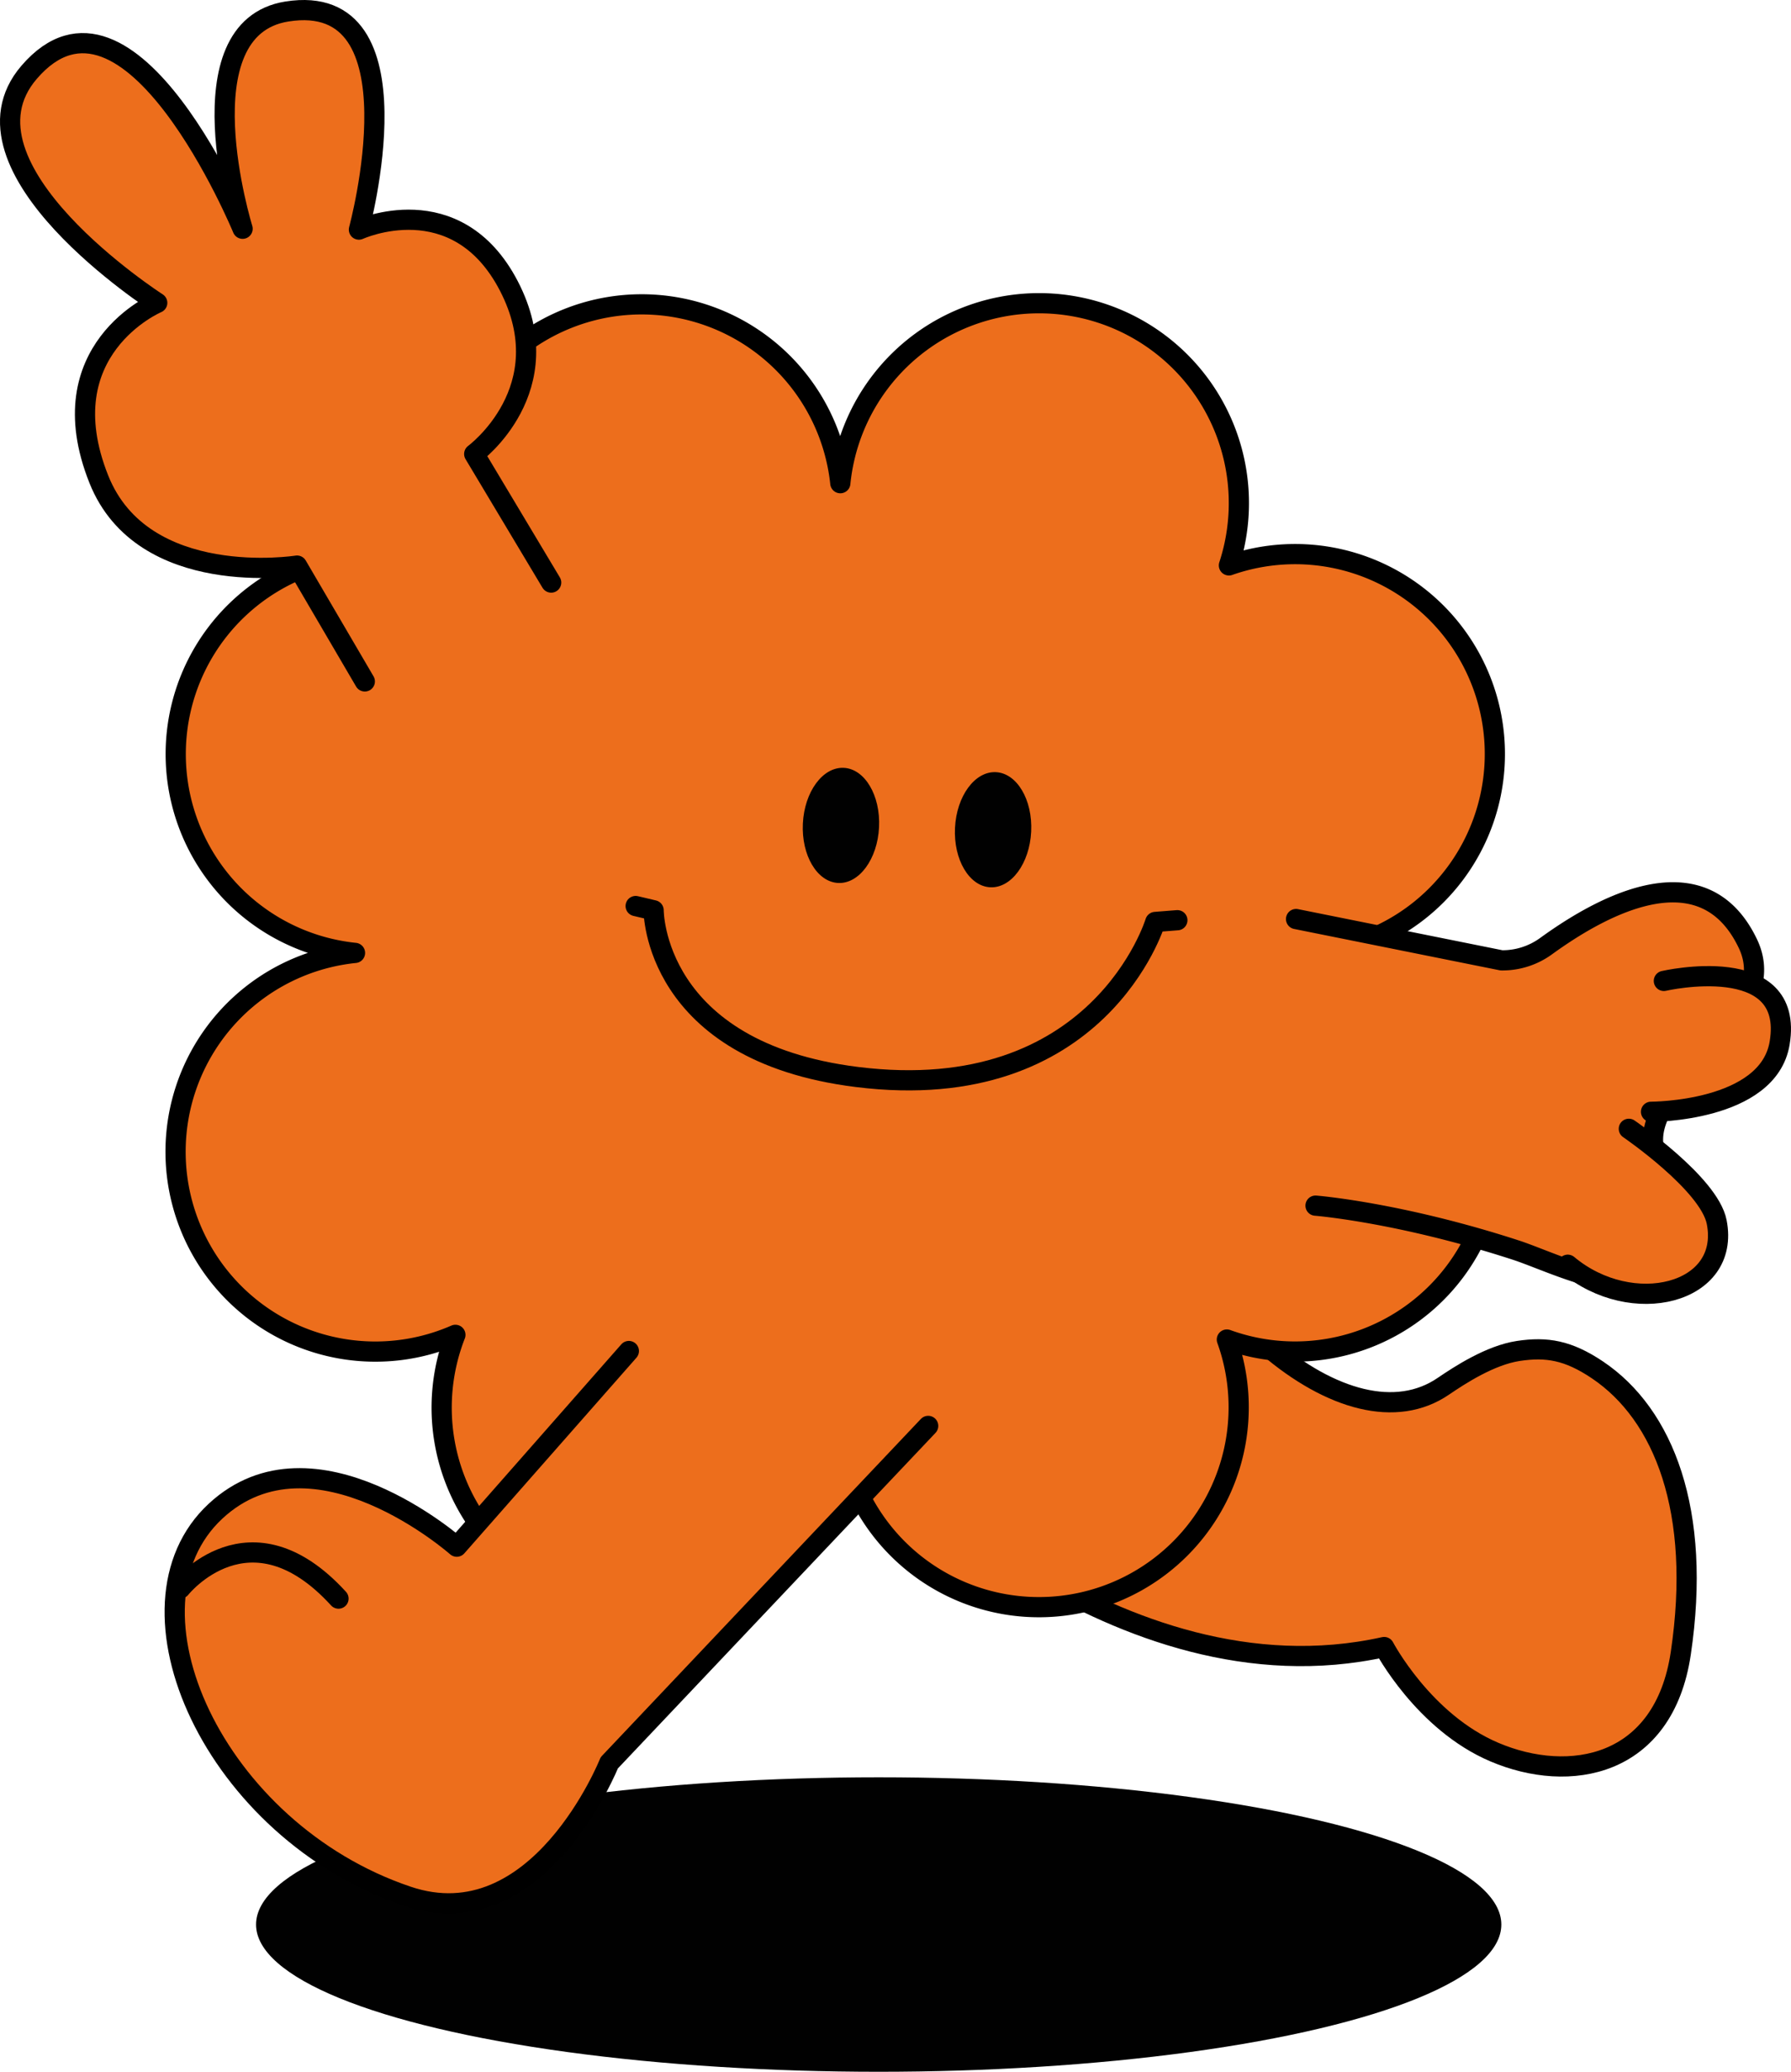 <svg id="Layer_1" data-name="Layer 1" xmlns="http://www.w3.org/2000/svg" viewBox="0 0 443.32 512.61"><defs><style>.cls-1{fill:#010101;}.cls-2{fill:#ed6e1c;stroke:#000;stroke-linecap:round;stroke-linejoin:round;stroke-width:5px;}</style></defs><ellipse class="cls-1" cx="217.5" cy="476.17" rx="154.12" ry="36.43"/><path class="cls-2" d="M217.5,359.56s59,62.63,125.11,47.95c0,0,9.75,18.56,27.3,26,18.56,7.9,41.93,3.8,46.13-24.46,5.23-35.16-4.19-59.07-20.63-70.11-7.25-4.87-12.57-5.74-19.56-4.69s-14.55,6-18.54,8.71c-11.65,8-27.9,3.57-43.55-9.82l-7.23-13.8Z" transform="translate(0 0)"/><path class="cls-2" d="M325.62,235.74a49.45,49.45,0,1,0-21.43-95.85A49.45,49.45,0,1,0,208,119.55,49.45,49.45,0,1,0,112.12,141a49.45,49.45,0,1,0-24.25,94.77,49.45,49.45,0,1,0,24.85,94.5,49.45,49.45,0,1,0,95.25,23,49.45,49.45,0,1,0,95.71-21.84,49.45,49.45,0,1,0,21.94-95.67Z" transform="translate(0 0)"/><path class="cls-2" d="M136.43,144.14l-19.05-31.82s21.83-16,8.57-41.58c-13-25-37.11-13.93-37.11-13.93S105-2.57,71,2.85C44.72,7.05,60.05,56.6,60.05,56.6S32.12-11.06,7.21,17.88C-13.12,41.51,38.92,74.93,38.92,74.93S11.66,86.47,24.46,118.57C35.4,146,73.52,139.94,73.52,139.94L90.3,168.6" transform="translate(0 0)"/><ellipse class="cls-1" cx="208.17" cy="204.23" rx="14.26" ry="9.44" transform="translate(-6.03 402.13) rotate(-87.19)"/><ellipse class="cls-1" cx="245.83" cy="205.3" rx="14.26" ry="9.44" transform="translate(28.71 440.76) rotate(-87.19)"/><path class="cls-2" d="M229.75,352.8l-78.94,83.36s-17.54,44-50,33C52.91,453,27.89,397.44,53.39,373.86c24.29-22.46,59.67,8.82,59.67,8.82l42.6-48.41" transform="translate(0 0)"/><path class="cls-2" d="M44.67,393s17.1-21.59,39.12,2.53" transform="translate(0 0)"/><path class="cls-2" d="M320.81,227.39l50.85,10.22a18.38,18.38,0,0,0,11-3.49c11.35-8.22,38.36-25.07,50-.62,9.6,20.22-30,34.9-22.56,53.16,10.15,25,22.56,25.82-4.81,30.27-9.21,1.5-22.76-5.25-30.08-7.63-28.78-9.36-49.58-11-49.58-11" transform="translate(0 0)"/><path class="cls-2" d="M403.18,279.29s19.89,13.57,21.75,23.07c3.5,17.84-21,23.83-36.87,10.56" transform="translate(0 0)"/><path class="cls-2" d="M291.43,227.68l-5.47.43s-13.86,45.83-73.84,38.36c-50.52-6.29-50.33-41.25-50.33-41.25l-4.45-1.05" transform="translate(0 0)"/><path class="cls-2" d="M411.85,242.7s32.46-7.49,28.66,15.38c-2.84,17.08-31.84,17-31.84,17" transform="translate(0 0)"/></svg>
